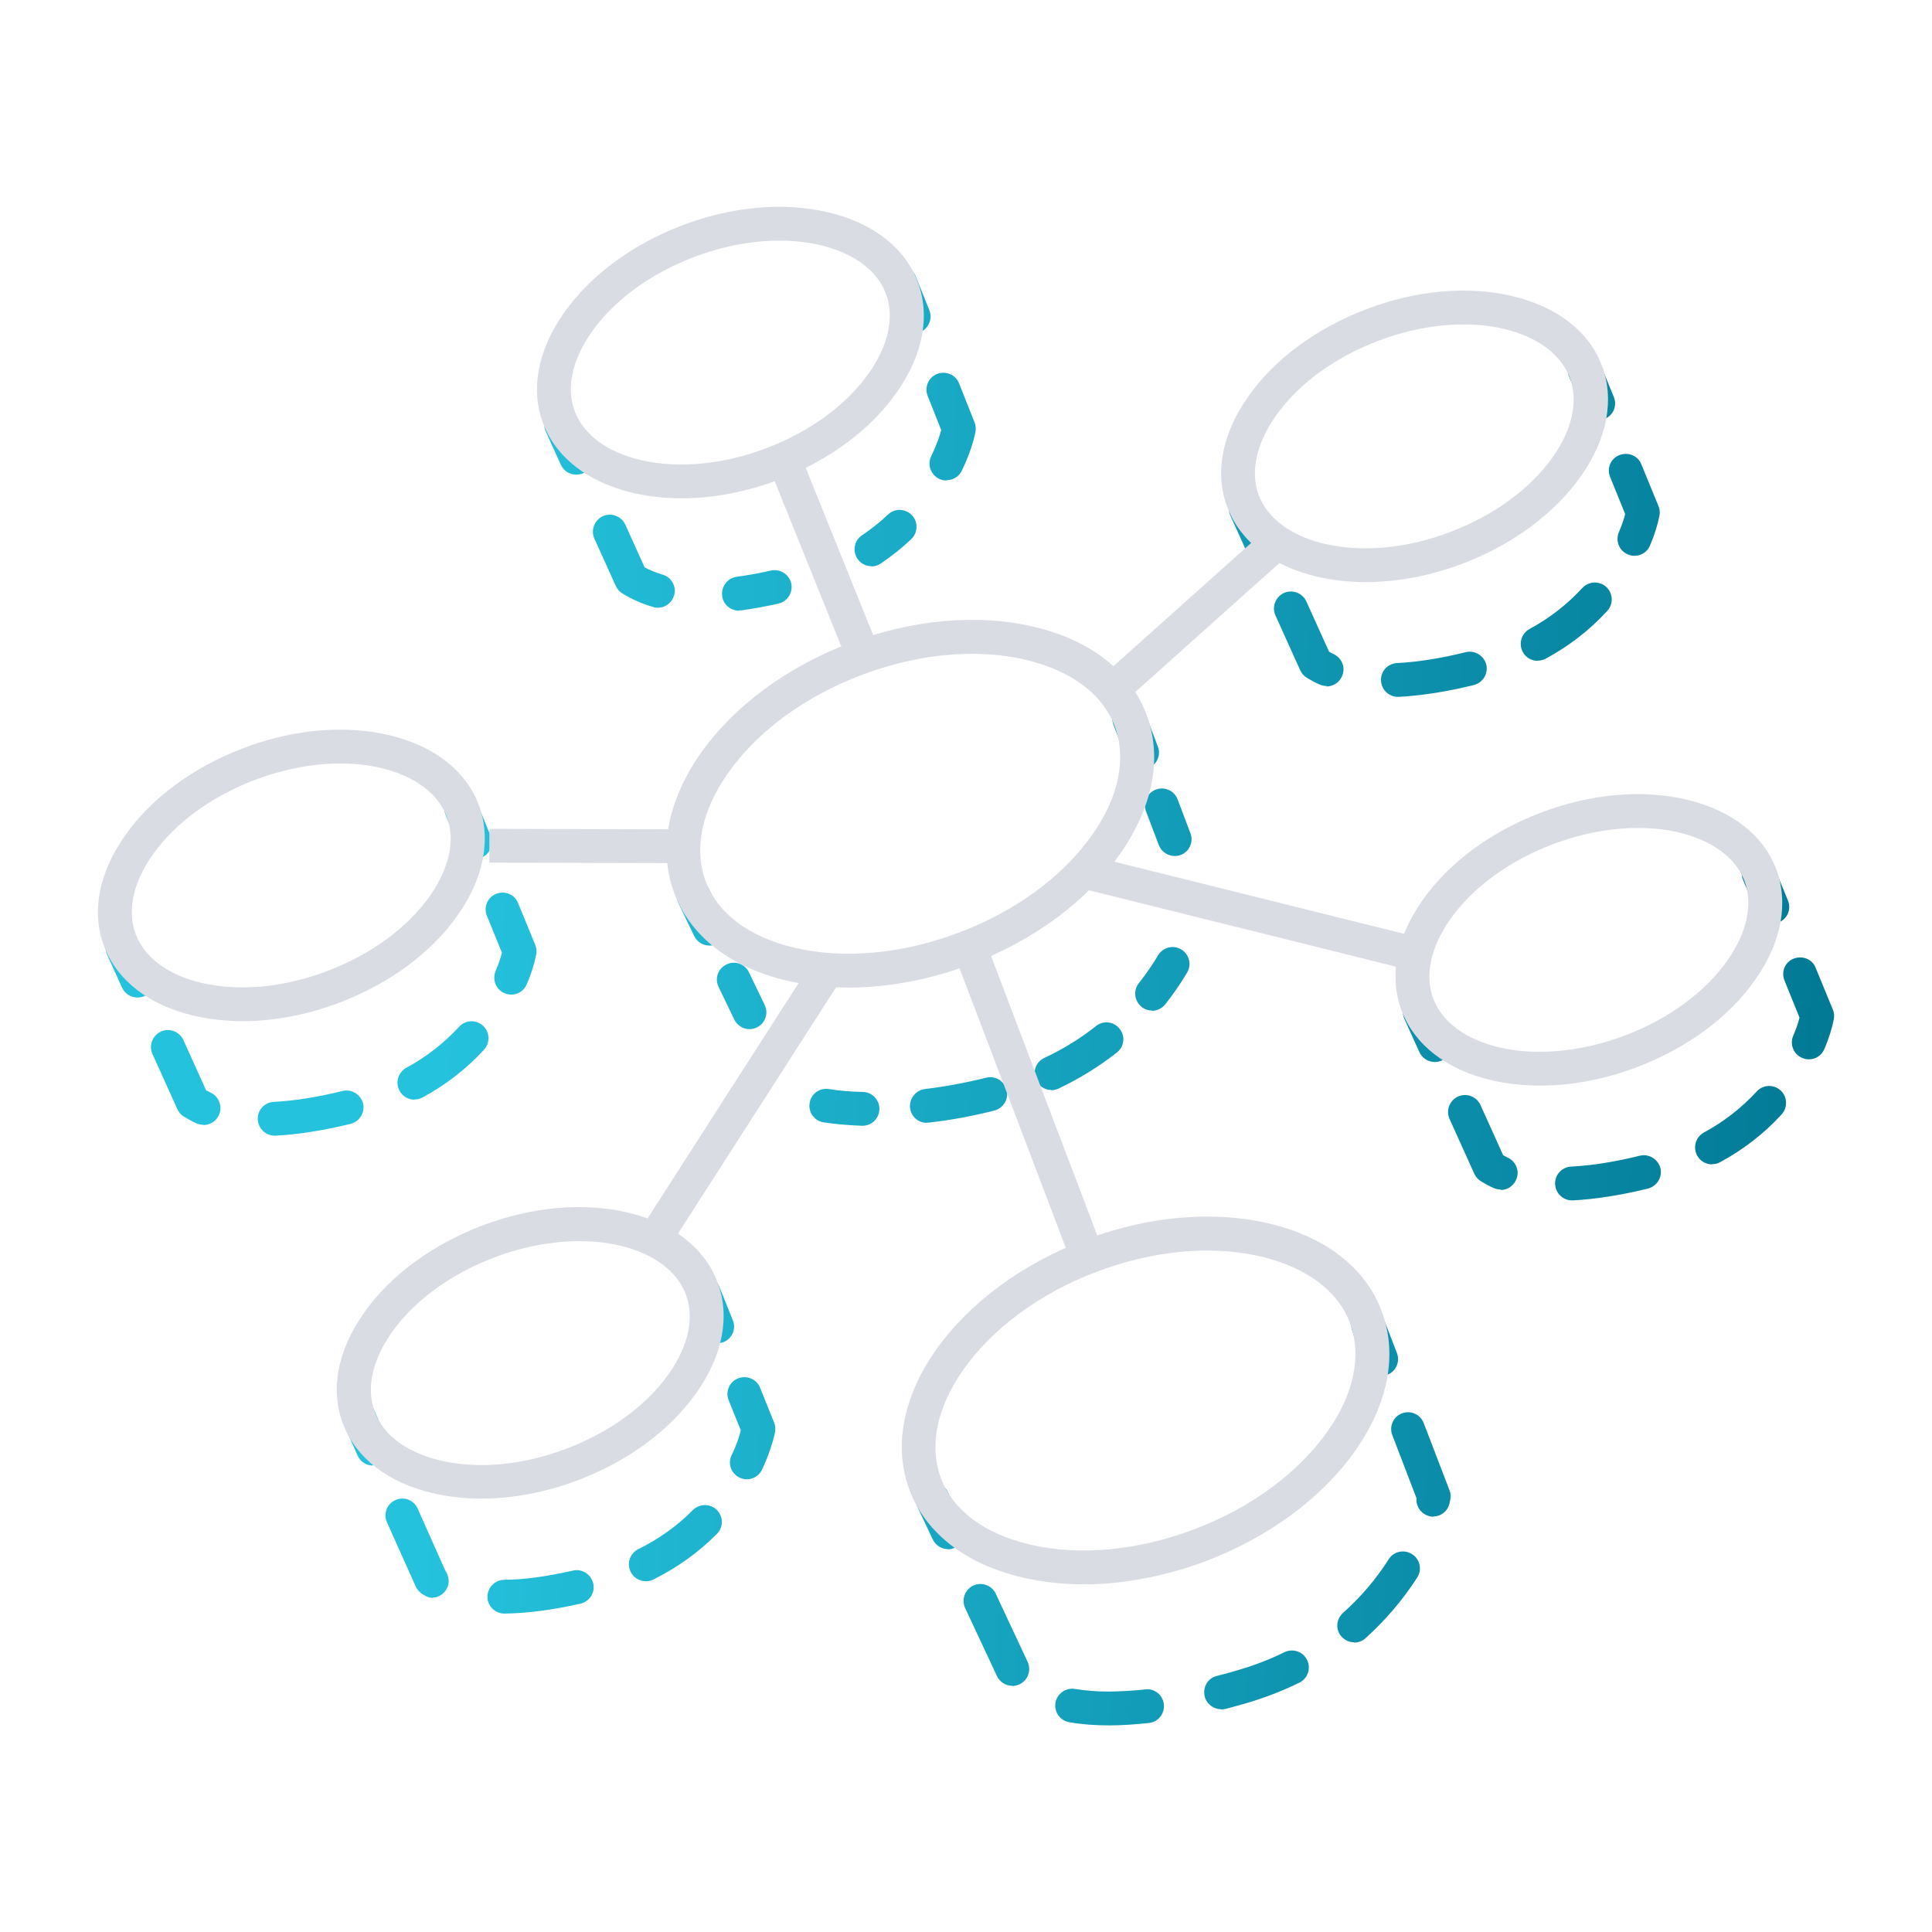 <svg width="80" height="80" viewBox="0 0 80 80" fill="none" xmlns="http://www.w3.org/2000/svg">
<path d="M57.193 56.975C56.913 56.975 56.643 56.805 56.543 56.525L56.003 55.125C55.863 54.765 56.043 54.355 56.403 54.225C56.763 54.085 57.173 54.265 57.303 54.625L57.843 56.025C57.983 56.385 57.803 56.795 57.443 56.925C57.363 56.955 57.273 56.975 57.193 56.975Z" fill="url(#paint0_linear_1935_21582)"/>
<path d="M45.943 71.445C45.353 71.445 44.793 71.405 44.283 71.315C43.903 71.255 43.643 70.895 43.703 70.515C43.763 70.135 44.133 69.875 44.503 69.935C44.943 70.005 45.423 70.045 45.933 70.045C46.393 70.035 46.893 70.015 47.423 69.955C47.803 69.905 48.153 70.185 48.193 70.575C48.233 70.955 47.963 71.305 47.573 71.345C47.003 71.405 46.453 71.445 45.943 71.445ZM50.563 70.775C50.253 70.775 49.963 70.565 49.883 70.245C49.793 69.865 50.013 69.485 50.393 69.395C50.643 69.335 50.903 69.265 51.163 69.185C51.873 68.985 52.553 68.725 53.183 68.415C53.533 68.245 53.953 68.385 54.123 68.735C54.293 69.085 54.153 69.505 53.803 69.675C53.093 70.025 52.333 70.315 51.543 70.545C51.263 70.625 50.993 70.695 50.733 70.765C50.673 70.775 50.613 70.785 50.563 70.785V70.775ZM41.913 69.805C41.653 69.805 41.403 69.655 41.283 69.405L39.963 66.585C39.803 66.235 39.953 65.815 40.303 65.655C40.653 65.495 41.073 65.645 41.233 65.995L42.553 68.815C42.713 69.165 42.563 69.585 42.213 69.745C42.113 69.785 42.013 69.815 41.913 69.815V69.805ZM56.073 68.005C55.883 68.005 55.693 67.925 55.553 67.775C55.293 67.485 55.323 67.045 55.613 66.785C56.343 66.135 56.983 65.385 57.503 64.565C57.713 64.235 58.143 64.145 58.473 64.355C58.803 64.565 58.893 64.995 58.683 65.325C58.083 66.255 57.363 67.095 56.543 67.835C56.413 67.955 56.243 68.015 56.073 68.015V68.005ZM59.353 62.805C59.353 62.805 59.253 62.805 59.203 62.785C58.853 62.705 58.623 62.385 58.653 62.035L57.653 59.425C57.513 59.065 57.693 58.655 58.053 58.525C58.413 58.385 58.813 58.565 58.953 58.925L60.023 61.715C60.073 61.835 60.083 61.965 60.053 62.095L60.023 62.245C59.953 62.575 59.663 62.795 59.343 62.795L59.353 62.805Z" fill="url(#paint1_linear_1935_21582)"/>
<path d="M39.253 64.145C38.993 64.145 38.743 63.995 38.623 63.745L37.983 62.385C37.823 62.035 37.973 61.615 38.323 61.455C38.673 61.295 39.093 61.435 39.253 61.795L39.893 63.155C40.053 63.505 39.903 63.925 39.553 64.085C39.453 64.125 39.353 64.155 39.253 64.155V64.145Z" fill="url(#paint2_linear_1935_21582)"/>
<path d="M37.833 13.805C37.553 13.805 37.293 13.634 37.183 13.364L36.623 11.975C36.483 11.614 36.653 11.204 37.013 11.065C37.373 10.925 37.783 11.095 37.923 11.454L38.483 12.845C38.623 13.204 38.453 13.614 38.093 13.755C38.013 13.784 37.923 13.805 37.833 13.805Z" fill="url(#paint3_linear_1935_21582)"/>
<path d="M39.183 19.895C39.083 19.895 38.973 19.875 38.883 19.825C38.533 19.654 38.393 19.235 38.563 18.884C38.793 18.404 38.913 18.035 38.973 17.805L38.413 16.395C38.273 16.035 38.443 15.624 38.803 15.485C39.163 15.345 39.573 15.514 39.713 15.874L40.353 17.485C40.403 17.605 40.413 17.744 40.393 17.875C40.303 18.345 40.103 18.924 39.823 19.494C39.703 19.744 39.453 19.884 39.193 19.884L39.183 19.895Z" fill="url(#paint4_linear_1935_21582)"/>
<path d="M36.083 23.445C35.853 23.445 35.633 23.334 35.503 23.134C35.293 22.814 35.373 22.375 35.693 22.165C36.083 21.904 36.443 21.614 36.773 21.305C37.053 21.035 37.493 21.055 37.763 21.334C38.023 21.614 38.013 22.055 37.733 22.325C37.343 22.695 36.913 23.035 36.473 23.334C36.353 23.415 36.223 23.454 36.083 23.454V23.445Z" fill="url(#paint5_linear_1935_21582)"/>
<path d="M23.863 19.654C23.593 19.654 23.343 19.505 23.223 19.244L22.603 17.875C22.443 17.524 22.603 17.105 22.953 16.945C23.303 16.785 23.723 16.945 23.883 17.294L24.503 18.665C24.663 19.015 24.503 19.434 24.153 19.595C24.063 19.634 23.963 19.654 23.863 19.654Z" fill="url(#paint6_linear_1935_21582)"/>
<path d="M27.243 25.165C27.183 25.165 27.113 25.165 27.053 25.134C26.583 25.005 26.163 24.814 25.773 24.575C25.653 24.505 25.563 24.395 25.503 24.274L24.613 22.305C24.453 21.954 24.613 21.535 24.963 21.375C25.313 21.215 25.733 21.375 25.893 21.724L26.693 23.494C26.923 23.614 27.163 23.715 27.433 23.794C27.803 23.895 28.023 24.285 27.913 24.654C27.823 24.965 27.543 25.165 27.243 25.165Z" fill="url(#paint7_linear_1935_21582)"/>
<path d="M30.593 25.285C30.243 25.285 29.943 25.024 29.903 24.674C29.853 24.294 30.123 23.934 30.503 23.884C30.933 23.825 31.403 23.744 31.923 23.625C32.293 23.544 32.673 23.774 32.763 24.154C32.843 24.535 32.613 24.904 32.233 24.994C31.703 25.114 31.183 25.204 30.693 25.274C30.663 25.274 30.633 25.274 30.603 25.274L30.593 25.285Z" fill="url(#paint8_linear_1935_21582)"/>
<path d="M66.184 17.405C65.904 17.405 65.644 17.245 65.534 16.965L64.964 15.575C64.814 15.215 64.984 14.805 65.344 14.665C65.704 14.525 66.114 14.685 66.254 15.045L66.824 16.435C66.974 16.795 66.804 17.205 66.444 17.345C66.354 17.385 66.263 17.395 66.174 17.395L66.184 17.405Z" fill="url(#paint9_linear_1935_21582)"/>
<path d="M57.884 28.855C57.514 28.855 57.204 28.565 57.184 28.185C57.164 27.795 57.464 27.475 57.853 27.455C58.684 27.415 59.644 27.265 60.694 27.005C61.064 26.915 61.444 27.145 61.544 27.515C61.634 27.895 61.404 28.265 61.034 28.365C59.894 28.645 58.854 28.805 57.934 28.855C57.924 28.855 57.914 28.855 57.894 28.855H57.884ZM54.934 28.405C54.834 28.405 54.734 28.385 54.644 28.345C54.434 28.255 54.264 28.155 54.114 28.065C53.994 27.995 53.904 27.885 53.844 27.765L52.814 25.485C52.654 25.135 52.814 24.715 53.164 24.555C53.514 24.395 53.934 24.555 54.094 24.905L55.034 26.985C55.094 27.015 55.154 27.045 55.224 27.085C55.574 27.245 55.734 27.665 55.564 28.015C55.444 28.275 55.194 28.425 54.923 28.425L54.934 28.405ZM63.674 27.365C63.424 27.365 63.184 27.235 63.054 26.995C62.874 26.655 62.994 26.235 63.334 26.045C64.154 25.605 64.894 25.025 65.524 24.345C65.784 24.065 66.224 24.045 66.514 24.305C66.794 24.565 66.814 25.015 66.554 25.295C65.824 26.095 64.964 26.755 64.004 27.275C63.894 27.335 63.784 27.355 63.674 27.355V27.365ZM67.674 23.015C67.584 23.015 67.494 22.995 67.404 22.955C67.044 22.805 66.884 22.395 67.034 22.035C67.174 21.715 67.254 21.455 67.294 21.285L66.674 19.755C66.524 19.395 66.694 18.985 67.054 18.845C67.414 18.705 67.824 18.865 67.964 19.225L68.674 20.955C68.724 21.075 68.744 21.215 68.714 21.355C68.644 21.715 68.514 22.145 68.324 22.585C68.214 22.855 67.954 23.015 67.684 23.015H67.674Z" fill="url(#paint10_linear_1935_21582)"/>
<path d="M52.204 23.125C51.934 23.125 51.684 22.975 51.564 22.715L50.944 21.345C50.784 20.995 50.944 20.575 51.294 20.415C51.644 20.255 52.064 20.415 52.224 20.765L52.844 22.135C53.004 22.485 52.844 22.905 52.494 23.065C52.404 23.105 52.304 23.125 52.204 23.125Z" fill="url(#paint11_linear_1935_21582)"/>
<path d="M19.673 35.575C19.393 35.575 19.133 35.415 19.023 35.135L18.453 33.745C18.303 33.385 18.483 32.975 18.833 32.835C19.193 32.685 19.603 32.855 19.743 33.215L20.313 34.605C20.463 34.965 20.283 35.375 19.933 35.515C19.843 35.555 19.753 35.565 19.673 35.565V35.575Z" fill="url(#paint12_linear_1935_21582)"/>
<path d="M11.373 47.025C11.003 47.025 10.693 46.735 10.673 46.355C10.653 45.965 10.953 45.645 11.343 45.625C12.173 45.585 13.133 45.435 14.183 45.175C14.553 45.085 14.933 45.315 15.033 45.685C15.123 46.065 14.893 46.435 14.523 46.535C13.383 46.815 12.343 46.975 11.423 47.025C11.413 47.025 11.403 47.025 11.383 47.025H11.373ZM8.423 46.575C8.323 46.575 8.223 46.555 8.133 46.515C7.933 46.425 7.763 46.325 7.613 46.235C7.493 46.165 7.403 46.055 7.343 45.925L6.313 43.645C6.153 43.295 6.313 42.875 6.663 42.715C7.013 42.555 7.433 42.715 7.593 43.065L8.533 45.145C8.593 45.175 8.653 45.205 8.723 45.245C9.073 45.405 9.223 45.825 9.063 46.175C8.943 46.435 8.693 46.585 8.423 46.585V46.575ZM17.163 45.535C16.913 45.535 16.673 45.405 16.543 45.165C16.363 44.825 16.483 44.405 16.823 44.215C17.643 43.775 18.383 43.195 19.013 42.515C19.273 42.225 19.723 42.215 20.003 42.475C20.283 42.735 20.303 43.185 20.043 43.465C19.313 44.265 18.453 44.925 17.493 45.445C17.383 45.505 17.273 45.525 17.163 45.525V45.535ZM21.163 41.185C21.073 41.185 20.983 41.165 20.893 41.125C20.533 40.975 20.373 40.565 20.523 40.205C20.663 39.875 20.743 39.625 20.783 39.445L20.163 37.925C20.013 37.565 20.183 37.155 20.543 37.015C20.903 36.865 21.313 37.035 21.453 37.395L22.163 39.125C22.213 39.245 22.233 39.385 22.203 39.525C22.133 39.885 22.003 40.315 21.813 40.755C21.703 41.025 21.443 41.185 21.173 41.185H21.163Z" fill="url(#paint13_linear_1935_21582)"/>
<path d="M5.693 41.305C5.423 41.305 5.173 41.155 5.053 40.895L4.433 39.525C4.273 39.175 4.433 38.755 4.783 38.595C5.133 38.435 5.553 38.595 5.713 38.945L6.333 40.315C6.493 40.665 6.333 41.085 5.983 41.245C5.893 41.285 5.793 41.305 5.693 41.305Z" fill="url(#paint14_linear_1935_21582)"/>
<path d="M29.694 55.625C29.414 55.625 29.154 55.455 29.044 55.185L28.484 53.795C28.334 53.435 28.514 53.025 28.874 52.885C29.234 52.745 29.644 52.915 29.784 53.275L30.344 54.665C30.494 55.025 30.314 55.435 29.954 55.575C29.864 55.605 29.784 55.625 29.694 55.625Z" fill="url(#paint15_linear_1935_21582)"/>
<path d="M20.884 66.815C20.504 66.815 20.184 66.505 20.184 66.125C20.184 65.735 20.494 65.425 20.874 65.415C21.704 65.415 22.654 65.275 23.724 65.035C24.094 64.945 24.474 65.185 24.564 65.565C24.654 65.945 24.414 66.315 24.034 66.405C22.874 66.665 21.814 66.805 20.894 66.815H20.884ZM17.924 66.165C17.814 66.165 17.714 66.135 17.604 66.075C17.604 66.075 17.524 66.025 17.514 66.025C17.394 65.955 17.274 65.825 17.214 65.695L16.024 63.035C15.864 62.685 16.024 62.265 16.374 62.115C16.724 61.955 17.144 62.115 17.294 62.465L18.444 65.045C18.594 65.265 18.634 65.565 18.494 65.795C18.364 66.025 18.134 66.155 17.904 66.155L17.924 66.165ZM26.744 65.475C26.484 65.475 26.234 65.335 26.114 65.085C25.944 64.735 26.084 64.315 26.434 64.145C27.284 63.725 28.044 63.185 28.694 62.525C28.974 62.255 29.414 62.255 29.684 62.525C29.954 62.795 29.964 63.245 29.684 63.515C28.924 64.285 28.034 64.915 27.054 65.405C26.954 65.455 26.844 65.475 26.744 65.475ZM30.924 61.255C30.824 61.255 30.724 61.235 30.624 61.185C30.274 61.015 30.124 60.605 30.294 60.255C30.514 59.805 30.624 59.445 30.674 59.225L30.174 57.985C30.024 57.625 30.204 57.215 30.564 57.075C30.924 56.935 31.334 57.105 31.474 57.465L32.054 58.905C32.104 59.025 32.114 59.165 32.094 59.295C32.004 59.745 31.814 60.295 31.554 60.855C31.434 61.105 31.184 61.255 30.924 61.255Z" fill="url(#paint16_linear_1935_21582)"/>
<path d="M15.444 60.685C15.174 60.685 14.924 60.535 14.804 60.265L14.194 58.895C14.034 58.545 14.194 58.125 14.544 57.975C14.894 57.815 15.314 57.975 15.464 58.325L16.074 59.695C16.234 60.045 16.074 60.465 15.724 60.615C15.634 60.655 15.534 60.675 15.434 60.675L15.444 60.685Z" fill="url(#paint17_linear_1935_21582)"/>
<path d="M73.394 38.255C73.114 38.255 72.853 38.095 72.743 37.815L72.174 36.425C72.023 36.065 72.194 35.655 72.553 35.515C72.913 35.375 73.323 35.535 73.463 35.895L74.034 37.285C74.183 37.645 74.013 38.055 73.653 38.195C73.564 38.235 73.474 38.245 73.383 38.245L73.394 38.255Z" fill="url(#paint18_linear_1935_21582)"/>
<path d="M65.094 49.705C64.724 49.705 64.413 49.415 64.394 49.035C64.374 48.645 64.674 48.325 65.064 48.305C65.894 48.265 66.853 48.115 67.903 47.855C68.273 47.765 68.653 47.995 68.754 48.365C68.844 48.745 68.614 49.115 68.243 49.215C67.103 49.495 66.064 49.655 65.144 49.705C65.133 49.705 65.124 49.705 65.103 49.705H65.094ZM62.144 49.255C62.044 49.255 61.944 49.235 61.853 49.195C61.644 49.105 61.474 49.005 61.324 48.915C61.203 48.845 61.114 48.735 61.053 48.615L60.023 46.335C59.864 45.985 60.023 45.565 60.373 45.405C60.724 45.245 61.144 45.405 61.303 45.755L62.243 47.835C62.303 47.865 62.364 47.895 62.434 47.935C62.783 48.095 62.944 48.515 62.773 48.865C62.654 49.125 62.404 49.275 62.133 49.275L62.144 49.255ZM70.894 48.215C70.644 48.215 70.403 48.085 70.273 47.845C70.094 47.505 70.213 47.085 70.553 46.895C71.374 46.455 72.114 45.875 72.743 45.195C73.004 44.905 73.454 44.895 73.734 45.155C74.013 45.415 74.034 45.855 73.773 46.145C73.043 46.945 72.183 47.605 71.224 48.125C71.114 48.185 71.004 48.205 70.894 48.205V48.215ZM74.894 43.865C74.803 43.865 74.713 43.845 74.624 43.805C74.263 43.655 74.103 43.245 74.254 42.885C74.394 42.565 74.474 42.305 74.513 42.135L73.894 40.605C73.743 40.245 73.913 39.835 74.273 39.695C74.633 39.555 75.043 39.715 75.183 40.075L75.894 41.805C75.944 41.925 75.963 42.065 75.933 42.205C75.864 42.565 75.734 42.995 75.543 43.435C75.433 43.705 75.174 43.865 74.903 43.865H74.894Z" fill="url(#paint19_linear_1935_21582)"/>
<path d="M59.413 43.975C59.144 43.975 58.894 43.825 58.773 43.565L58.154 42.195C57.993 41.845 58.154 41.425 58.504 41.265C58.853 41.105 59.273 41.265 59.434 41.615L60.053 42.985C60.214 43.335 60.053 43.755 59.703 43.915C59.614 43.955 59.514 43.975 59.413 43.975Z" fill="url(#paint20_linear_1935_21582)"/>
<path d="M47.294 31.855C47.014 31.855 46.744 31.685 46.634 31.405L46.104 30.005C45.964 29.645 46.154 29.235 46.514 29.105C46.874 28.965 47.284 29.155 47.414 29.515L47.944 30.915C48.084 31.275 47.894 31.685 47.534 31.815C47.454 31.845 47.374 31.855 47.284 31.855H47.294Z" fill="url(#paint21_linear_1935_21582)"/>
<path d="M48.644 35.445C48.364 35.445 48.094 35.275 47.984 34.995L47.454 33.595C47.314 33.235 47.504 32.825 47.864 32.695C48.224 32.555 48.634 32.745 48.764 33.105L49.294 34.505C49.434 34.865 49.244 35.275 48.884 35.405C48.804 35.435 48.724 35.445 48.634 35.445H48.644Z" fill="url(#paint22_linear_1935_21582)"/>
<path d="M29.374 39.155C29.114 39.155 28.864 39.005 28.744 38.755L28.094 37.405C27.924 37.055 28.074 36.635 28.424 36.475C28.774 36.305 29.194 36.455 29.354 36.805L30.004 38.155C30.174 38.505 30.024 38.925 29.674 39.085C29.574 39.135 29.474 39.155 29.374 39.155Z" fill="url(#paint23_linear_1935_21582)"/>
<path d="M31.034 42.615C30.774 42.615 30.524 42.465 30.404 42.215L29.754 40.865C29.584 40.515 29.734 40.095 30.084 39.935C30.434 39.765 30.854 39.915 31.014 40.265L31.664 41.615C31.834 41.965 31.684 42.385 31.334 42.545C31.234 42.595 31.134 42.615 31.034 42.615Z" fill="url(#paint24_linear_1935_21582)"/>
<path d="M35.704 46.615C35.704 46.615 35.694 46.615 35.684 46.615C35.114 46.595 34.584 46.545 34.104 46.475C33.724 46.415 33.464 46.055 33.524 45.675C33.584 45.295 33.934 45.035 34.324 45.095C34.744 45.165 35.224 45.205 35.734 45.215C36.124 45.225 36.424 45.555 36.414 45.935C36.404 46.315 36.094 46.615 35.714 46.615H35.704Z" fill="url(#paint25_linear_1935_21582)"/>
<path d="M38.374 46.495C38.024 46.495 37.724 46.235 37.684 45.875C37.644 45.495 37.914 45.145 38.294 45.095C39.134 44.995 39.994 44.835 40.834 44.625C41.214 44.535 41.584 44.755 41.684 45.135C41.774 45.505 41.554 45.885 41.174 45.985C40.274 46.215 39.354 46.385 38.454 46.485C38.424 46.485 38.394 46.485 38.374 46.485V46.495ZM43.534 45.135C43.274 45.135 43.024 44.985 42.904 44.735C42.744 44.385 42.894 43.965 43.244 43.805C44.014 43.445 44.734 43.005 45.384 42.485C45.684 42.245 46.124 42.295 46.364 42.605C46.604 42.905 46.554 43.345 46.244 43.585C45.504 44.165 44.694 44.665 43.834 45.075C43.734 45.115 43.634 45.145 43.534 45.145V45.135Z" fill="url(#paint26_linear_1935_21582)"/>
<path d="M47.704 41.845C47.554 41.845 47.394 41.795 47.274 41.695C46.974 41.455 46.914 41.015 47.154 40.715C47.444 40.345 47.714 39.965 47.954 39.555C48.154 39.225 48.584 39.115 48.914 39.315C49.244 39.515 49.354 39.945 49.154 40.275C48.884 40.735 48.574 41.175 48.254 41.585C48.114 41.755 47.914 41.855 47.704 41.855V41.845Z" fill="url(#paint27_linear_1935_21582)"/>
<path d="M44.874 65.604C43.984 65.604 43.124 65.504 42.314 65.314C39.984 64.764 38.334 63.484 37.664 61.704C36.994 59.934 37.374 57.874 38.744 55.914C40.114 53.964 42.304 52.344 44.914 51.344C47.524 50.354 50.234 50.114 52.554 50.664C54.884 51.214 56.534 52.494 57.204 54.274C57.884 56.054 57.494 58.104 56.124 60.064C54.754 62.014 52.564 63.634 49.954 64.634C48.254 65.274 46.514 65.604 44.874 65.604ZM49.984 51.784C48.504 51.784 46.944 52.084 45.404 52.664C43.054 53.554 41.094 55.004 39.884 56.724C38.784 58.294 38.464 59.884 38.964 61.214C39.464 62.544 40.774 63.514 42.634 63.954C44.684 64.434 47.104 64.214 49.454 63.324C51.804 62.434 53.764 60.984 54.974 59.264C56.074 57.704 56.394 56.104 55.894 54.774C55.394 53.444 54.084 52.474 52.224 52.034C51.514 51.864 50.764 51.784 49.984 51.784Z" fill="#D9DCE3"/>
<path d="M28.214 20.634C27.514 20.634 26.824 20.554 26.184 20.404C24.344 19.964 23.034 18.954 22.494 17.544C21.954 16.134 22.264 14.504 23.354 12.954C24.444 11.404 26.174 10.124 28.244 9.334C30.314 8.544 32.464 8.354 34.304 8.794C36.144 9.234 37.454 10.244 37.994 11.654C38.534 13.064 38.224 14.694 37.134 16.244C36.054 17.794 34.314 19.074 32.244 19.864C30.904 20.374 29.524 20.634 28.214 20.634ZM32.264 9.964C31.134 9.964 29.924 10.194 28.734 10.644C26.924 11.334 25.424 12.434 24.494 13.754C23.684 14.914 23.434 16.084 23.804 17.044C24.174 18.004 25.134 18.714 26.504 19.044C28.074 19.414 29.934 19.244 31.744 18.554C33.554 17.864 35.054 16.764 35.984 15.444C36.794 14.284 37.044 13.114 36.684 12.154C36.314 11.194 35.354 10.484 33.984 10.154C33.444 10.024 32.864 9.964 32.274 9.964H32.264Z" fill="#D9DCE3"/>
<path d="M56.544 24.104C55.844 24.104 55.154 24.024 54.514 23.874C52.675 23.434 51.364 22.424 50.825 21.014C50.285 19.604 50.594 17.974 51.684 16.424C52.764 14.874 54.505 13.594 56.575 12.804C58.645 12.014 60.794 11.824 62.635 12.264C64.475 12.704 65.784 13.714 66.325 15.124C66.865 16.534 66.555 18.164 65.465 19.714C64.374 21.264 62.645 22.544 60.575 23.334C59.234 23.844 57.855 24.104 56.544 24.104ZM60.594 13.434C59.465 13.434 58.255 13.664 57.065 14.114C55.255 14.804 53.755 15.904 52.825 17.224C52.014 18.384 51.764 19.554 52.124 20.514C52.495 21.474 53.455 22.184 54.825 22.514C56.395 22.884 58.255 22.714 60.065 22.024C61.874 21.334 63.374 20.234 64.305 18.914C65.115 17.754 65.365 16.584 64.995 15.624C64.624 14.664 63.664 13.954 62.294 13.624C61.755 13.494 61.175 13.434 60.584 13.434H60.594Z" fill="#D9DCE3"/>
<path d="M10.034 42.284C9.334 42.284 8.644 42.204 8.004 42.054C6.164 41.614 4.854 40.604 4.314 39.194C3.774 37.784 4.084 36.154 5.174 34.604C6.254 33.054 7.994 31.774 10.064 30.984C12.134 30.194 14.284 30.004 16.124 30.444C17.964 30.884 19.274 31.894 19.814 33.304C20.354 34.714 20.044 36.344 18.954 37.894C17.874 39.444 16.134 40.724 14.064 41.514C12.724 42.024 11.344 42.284 10.034 42.284ZM14.084 31.614C12.954 31.614 11.744 31.844 10.554 32.294C8.744 32.984 7.244 34.084 6.314 35.404C5.504 36.564 5.254 37.734 5.624 38.694C5.994 39.654 6.954 40.364 8.324 40.694C9.894 41.064 11.754 40.894 13.564 40.204C15.374 39.514 16.874 38.414 17.804 37.094C18.614 35.934 18.864 34.764 18.494 33.804C18.124 32.844 17.164 32.134 15.794 31.804C15.254 31.674 14.674 31.614 14.084 31.614Z" fill="#D9DCE3"/>
<path d="M19.924 62.054C19.224 62.054 18.534 61.974 17.894 61.824C16.054 61.384 14.744 60.374 14.204 58.964C13.664 57.554 13.974 55.924 15.064 54.374C16.144 52.824 17.884 51.544 19.954 50.754C22.024 49.964 24.174 49.774 26.014 50.214C27.854 50.654 29.164 51.664 29.704 53.074C30.244 54.484 29.934 56.114 28.844 57.664C27.754 59.214 26.024 60.494 23.954 61.284C22.614 61.794 21.234 62.054 19.924 62.054ZM23.994 51.394C22.854 51.394 21.624 51.624 20.454 52.074C18.644 52.764 17.144 53.864 16.214 55.184C15.404 56.344 15.154 57.514 15.524 58.474C15.884 59.434 16.844 60.144 18.224 60.474C19.794 60.844 21.654 60.674 23.464 59.984C25.274 59.294 26.774 58.194 27.704 56.874C28.514 55.714 28.764 54.544 28.394 53.584C28.024 52.624 27.064 51.914 25.694 51.584C25.164 51.454 24.594 51.394 24.004 51.394H23.994Z" fill="#D9DCE3"/>
<path d="M63.764 44.954C63.064 44.954 62.374 44.874 61.734 44.724C59.894 44.284 58.584 43.274 58.044 41.864C57.504 40.454 57.814 38.824 58.904 37.274C59.994 35.724 61.724 34.444 63.794 33.654C65.864 32.864 68.014 32.674 69.854 33.114C71.694 33.554 73.004 34.564 73.544 35.974C74.074 37.384 73.774 39.014 72.684 40.564C71.604 42.114 69.864 43.394 67.794 44.184C66.454 44.694 65.074 44.954 63.764 44.954ZM67.814 34.284C66.684 34.284 65.474 34.514 64.284 34.964C62.474 35.654 60.974 36.754 60.044 38.074C59.234 39.234 58.984 40.404 59.354 41.364C59.724 42.324 60.684 43.034 62.054 43.364C63.594 43.734 65.504 43.554 67.294 42.874C69.104 42.184 70.604 41.084 71.534 39.764C72.344 38.604 72.594 37.434 72.234 36.474C71.864 35.514 70.904 34.804 69.534 34.474C68.994 34.344 68.414 34.284 67.824 34.284H67.814Z" fill="#D9DCE3"/>
<path d="M33.19 18.941L31.892 19.465L35.119 27.469L36.417 26.945L33.19 18.941Z" fill="#D9DCE3"/>
<path d="M40.811 38.989L39.502 39.486L44.188 51.816L45.497 51.319L40.811 38.989Z" fill="#D9DCE3"/>
<path d="M52.137 22.188L45.734 27.915L46.668 28.959L53.07 23.232L52.137 22.188Z" fill="#D9DCE3"/>
<path d="M45.335 35.482L44.997 36.841L57.913 40.054L58.251 38.695L45.335 35.482Z" fill="#D9DCE3"/>
<path d="M20.265 34.32L20.261 35.72L28.851 35.744L28.855 34.344L20.265 34.32Z" fill="#D9DCE3"/>
<path d="M33.569 39.926L26.64 50.724L27.818 51.48L34.748 40.682L33.569 39.926Z" fill="#D9DCE3"/>
<path d="M35.134 40.894C34.244 40.894 33.384 40.794 32.574 40.604C30.244 40.054 28.594 38.774 27.924 36.994C27.254 35.214 27.634 33.164 29.004 31.204C30.374 29.254 32.564 27.624 35.174 26.634C37.784 25.644 40.494 25.404 42.814 25.954C45.144 26.504 46.794 27.784 47.464 29.564C48.144 31.344 47.754 33.394 46.384 35.354C45.014 37.304 42.824 38.934 40.214 39.924C38.524 40.564 36.784 40.894 35.134 40.894ZM40.244 27.074C38.764 27.074 37.204 27.374 35.664 27.954C33.314 28.844 31.354 30.294 30.144 32.014C29.044 33.574 28.724 35.174 29.224 36.504C29.724 37.834 31.034 38.804 32.894 39.244C34.944 39.724 37.374 39.504 39.714 38.614C42.064 37.724 44.024 36.284 45.234 34.554C46.334 32.994 46.654 31.394 46.154 30.064C45.654 28.734 44.344 27.764 42.484 27.324C41.774 27.154 41.024 27.074 40.244 27.074Z" fill="#D9DCE3"/>
<defs>
<linearGradient id="paint0_linear_1935_21582" x1="4.371" y1="24.864" x2="77.511" y2="27.937" gradientUnits="userSpaceOnUse">
<stop offset="0.2" stop-color="#25C2DD"/>
<stop offset="1" stop-color="#017894"/>
</linearGradient>
<linearGradient id="paint1_linear_1935_21582" x1="4.371" y1="24.864" x2="77.511" y2="27.937" gradientUnits="userSpaceOnUse">
<stop offset="0.2" stop-color="#25C2DD"/>
<stop offset="1" stop-color="#017894"/>
</linearGradient>
<linearGradient id="paint2_linear_1935_21582" x1="4.371" y1="24.864" x2="77.511" y2="27.937" gradientUnits="userSpaceOnUse">
<stop offset="0.2" stop-color="#25C2DD"/>
<stop offset="1" stop-color="#017894"/>
</linearGradient>
<linearGradient id="paint3_linear_1935_21582" x1="4.371" y1="24.864" x2="77.511" y2="27.937" gradientUnits="userSpaceOnUse">
<stop offset="0.2" stop-color="#25C2DD"/>
<stop offset="1" stop-color="#017894"/>
</linearGradient>
<linearGradient id="paint4_linear_1935_21582" x1="4.371" y1="24.864" x2="77.511" y2="27.937" gradientUnits="userSpaceOnUse">
<stop offset="0.2" stop-color="#25C2DD"/>
<stop offset="1" stop-color="#017894"/>
</linearGradient>
<linearGradient id="paint5_linear_1935_21582" x1="4.371" y1="24.864" x2="77.511" y2="27.937" gradientUnits="userSpaceOnUse">
<stop offset="0.2" stop-color="#25C2DD"/>
<stop offset="1" stop-color="#017894"/>
</linearGradient>
<linearGradient id="paint6_linear_1935_21582" x1="4.371" y1="24.864" x2="77.511" y2="27.937" gradientUnits="userSpaceOnUse">
<stop offset="0.2" stop-color="#25C2DD"/>
<stop offset="1" stop-color="#017894"/>
</linearGradient>
<linearGradient id="paint7_linear_1935_21582" x1="4.371" y1="24.864" x2="77.511" y2="27.937" gradientUnits="userSpaceOnUse">
<stop offset="0.2" stop-color="#25C2DD"/>
<stop offset="1" stop-color="#017894"/>
</linearGradient>
<linearGradient id="paint8_linear_1935_21582" x1="4.371" y1="24.864" x2="77.511" y2="27.937" gradientUnits="userSpaceOnUse">
<stop offset="0.2" stop-color="#25C2DD"/>
<stop offset="1" stop-color="#017894"/>
</linearGradient>
<linearGradient id="paint9_linear_1935_21582" x1="4.371" y1="24.864" x2="77.511" y2="27.937" gradientUnits="userSpaceOnUse">
<stop offset="0.2" stop-color="#25C2DD"/>
<stop offset="1" stop-color="#017894"/>
</linearGradient>
<linearGradient id="paint10_linear_1935_21582" x1="4.371" y1="24.864" x2="77.511" y2="27.937" gradientUnits="userSpaceOnUse">
<stop offset="0.2" stop-color="#25C2DD"/>
<stop offset="1" stop-color="#017894"/>
</linearGradient>
<linearGradient id="paint11_linear_1935_21582" x1="4.371" y1="24.864" x2="77.511" y2="27.937" gradientUnits="userSpaceOnUse">
<stop offset="0.2" stop-color="#25C2DD"/>
<stop offset="1" stop-color="#017894"/>
</linearGradient>
<linearGradient id="paint12_linear_1935_21582" x1="4.371" y1="24.864" x2="77.511" y2="27.937" gradientUnits="userSpaceOnUse">
<stop offset="0.2" stop-color="#25C2DD"/>
<stop offset="1" stop-color="#017894"/>
</linearGradient>
<linearGradient id="paint13_linear_1935_21582" x1="4.371" y1="24.864" x2="77.511" y2="27.937" gradientUnits="userSpaceOnUse">
<stop offset="0.2" stop-color="#25C2DD"/>
<stop offset="1" stop-color="#017894"/>
</linearGradient>
<linearGradient id="paint14_linear_1935_21582" x1="4.371" y1="24.864" x2="77.511" y2="27.937" gradientUnits="userSpaceOnUse">
<stop offset="0.2" stop-color="#25C2DD"/>
<stop offset="1" stop-color="#017894"/>
</linearGradient>
<linearGradient id="paint15_linear_1935_21582" x1="4.371" y1="24.864" x2="77.511" y2="27.937" gradientUnits="userSpaceOnUse">
<stop offset="0.2" stop-color="#25C2DD"/>
<stop offset="1" stop-color="#017894"/>
</linearGradient>
<linearGradient id="paint16_linear_1935_21582" x1="4.371" y1="24.864" x2="77.511" y2="27.937" gradientUnits="userSpaceOnUse">
<stop offset="0.2" stop-color="#25C2DD"/>
<stop offset="1" stop-color="#017894"/>
</linearGradient>
<linearGradient id="paint17_linear_1935_21582" x1="4.371" y1="24.864" x2="77.511" y2="27.937" gradientUnits="userSpaceOnUse">
<stop offset="0.2" stop-color="#25C2DD"/>
<stop offset="1" stop-color="#017894"/>
</linearGradient>
<linearGradient id="paint18_linear_1935_21582" x1="4.371" y1="24.864" x2="77.511" y2="27.937" gradientUnits="userSpaceOnUse">
<stop offset="0.2" stop-color="#25C2DD"/>
<stop offset="1" stop-color="#017894"/>
</linearGradient>
<linearGradient id="paint19_linear_1935_21582" x1="4.371" y1="24.864" x2="77.511" y2="27.937" gradientUnits="userSpaceOnUse">
<stop offset="0.2" stop-color="#25C2DD"/>
<stop offset="1" stop-color="#017894"/>
</linearGradient>
<linearGradient id="paint20_linear_1935_21582" x1="4.371" y1="24.864" x2="77.511" y2="27.937" gradientUnits="userSpaceOnUse">
<stop offset="0.2" stop-color="#25C2DD"/>
<stop offset="1" stop-color="#017894"/>
</linearGradient>
<linearGradient id="paint21_linear_1935_21582" x1="4.371" y1="24.864" x2="77.511" y2="27.937" gradientUnits="userSpaceOnUse">
<stop offset="0.2" stop-color="#25C2DD"/>
<stop offset="1" stop-color="#017894"/>
</linearGradient>
<linearGradient id="paint22_linear_1935_21582" x1="4.371" y1="24.864" x2="77.511" y2="27.937" gradientUnits="userSpaceOnUse">
<stop offset="0.2" stop-color="#25C2DD"/>
<stop offset="1" stop-color="#017894"/>
</linearGradient>
<linearGradient id="paint23_linear_1935_21582" x1="4.371" y1="24.864" x2="77.511" y2="27.937" gradientUnits="userSpaceOnUse">
<stop offset="0.2" stop-color="#25C2DD"/>
<stop offset="1" stop-color="#017894"/>
</linearGradient>
<linearGradient id="paint24_linear_1935_21582" x1="4.371" y1="24.864" x2="77.511" y2="27.937" gradientUnits="userSpaceOnUse">
<stop offset="0.2" stop-color="#25C2DD"/>
<stop offset="1" stop-color="#017894"/>
</linearGradient>
<linearGradient id="paint25_linear_1935_21582" x1="4.371" y1="24.864" x2="77.511" y2="27.937" gradientUnits="userSpaceOnUse">
<stop offset="0.2" stop-color="#25C2DD"/>
<stop offset="1" stop-color="#017894"/>
</linearGradient>
<linearGradient id="paint26_linear_1935_21582" x1="4.371" y1="24.864" x2="77.511" y2="27.937" gradientUnits="userSpaceOnUse">
<stop offset="0.2" stop-color="#25C2DD"/>
<stop offset="1" stop-color="#017894"/>
</linearGradient>
<linearGradient id="paint27_linear_1935_21582" x1="4.371" y1="24.864" x2="77.511" y2="27.937" gradientUnits="userSpaceOnUse">
<stop offset="0.2" stop-color="#25C2DD"/>
<stop offset="1" stop-color="#017894"/>
</linearGradient>
</defs>
</svg>

